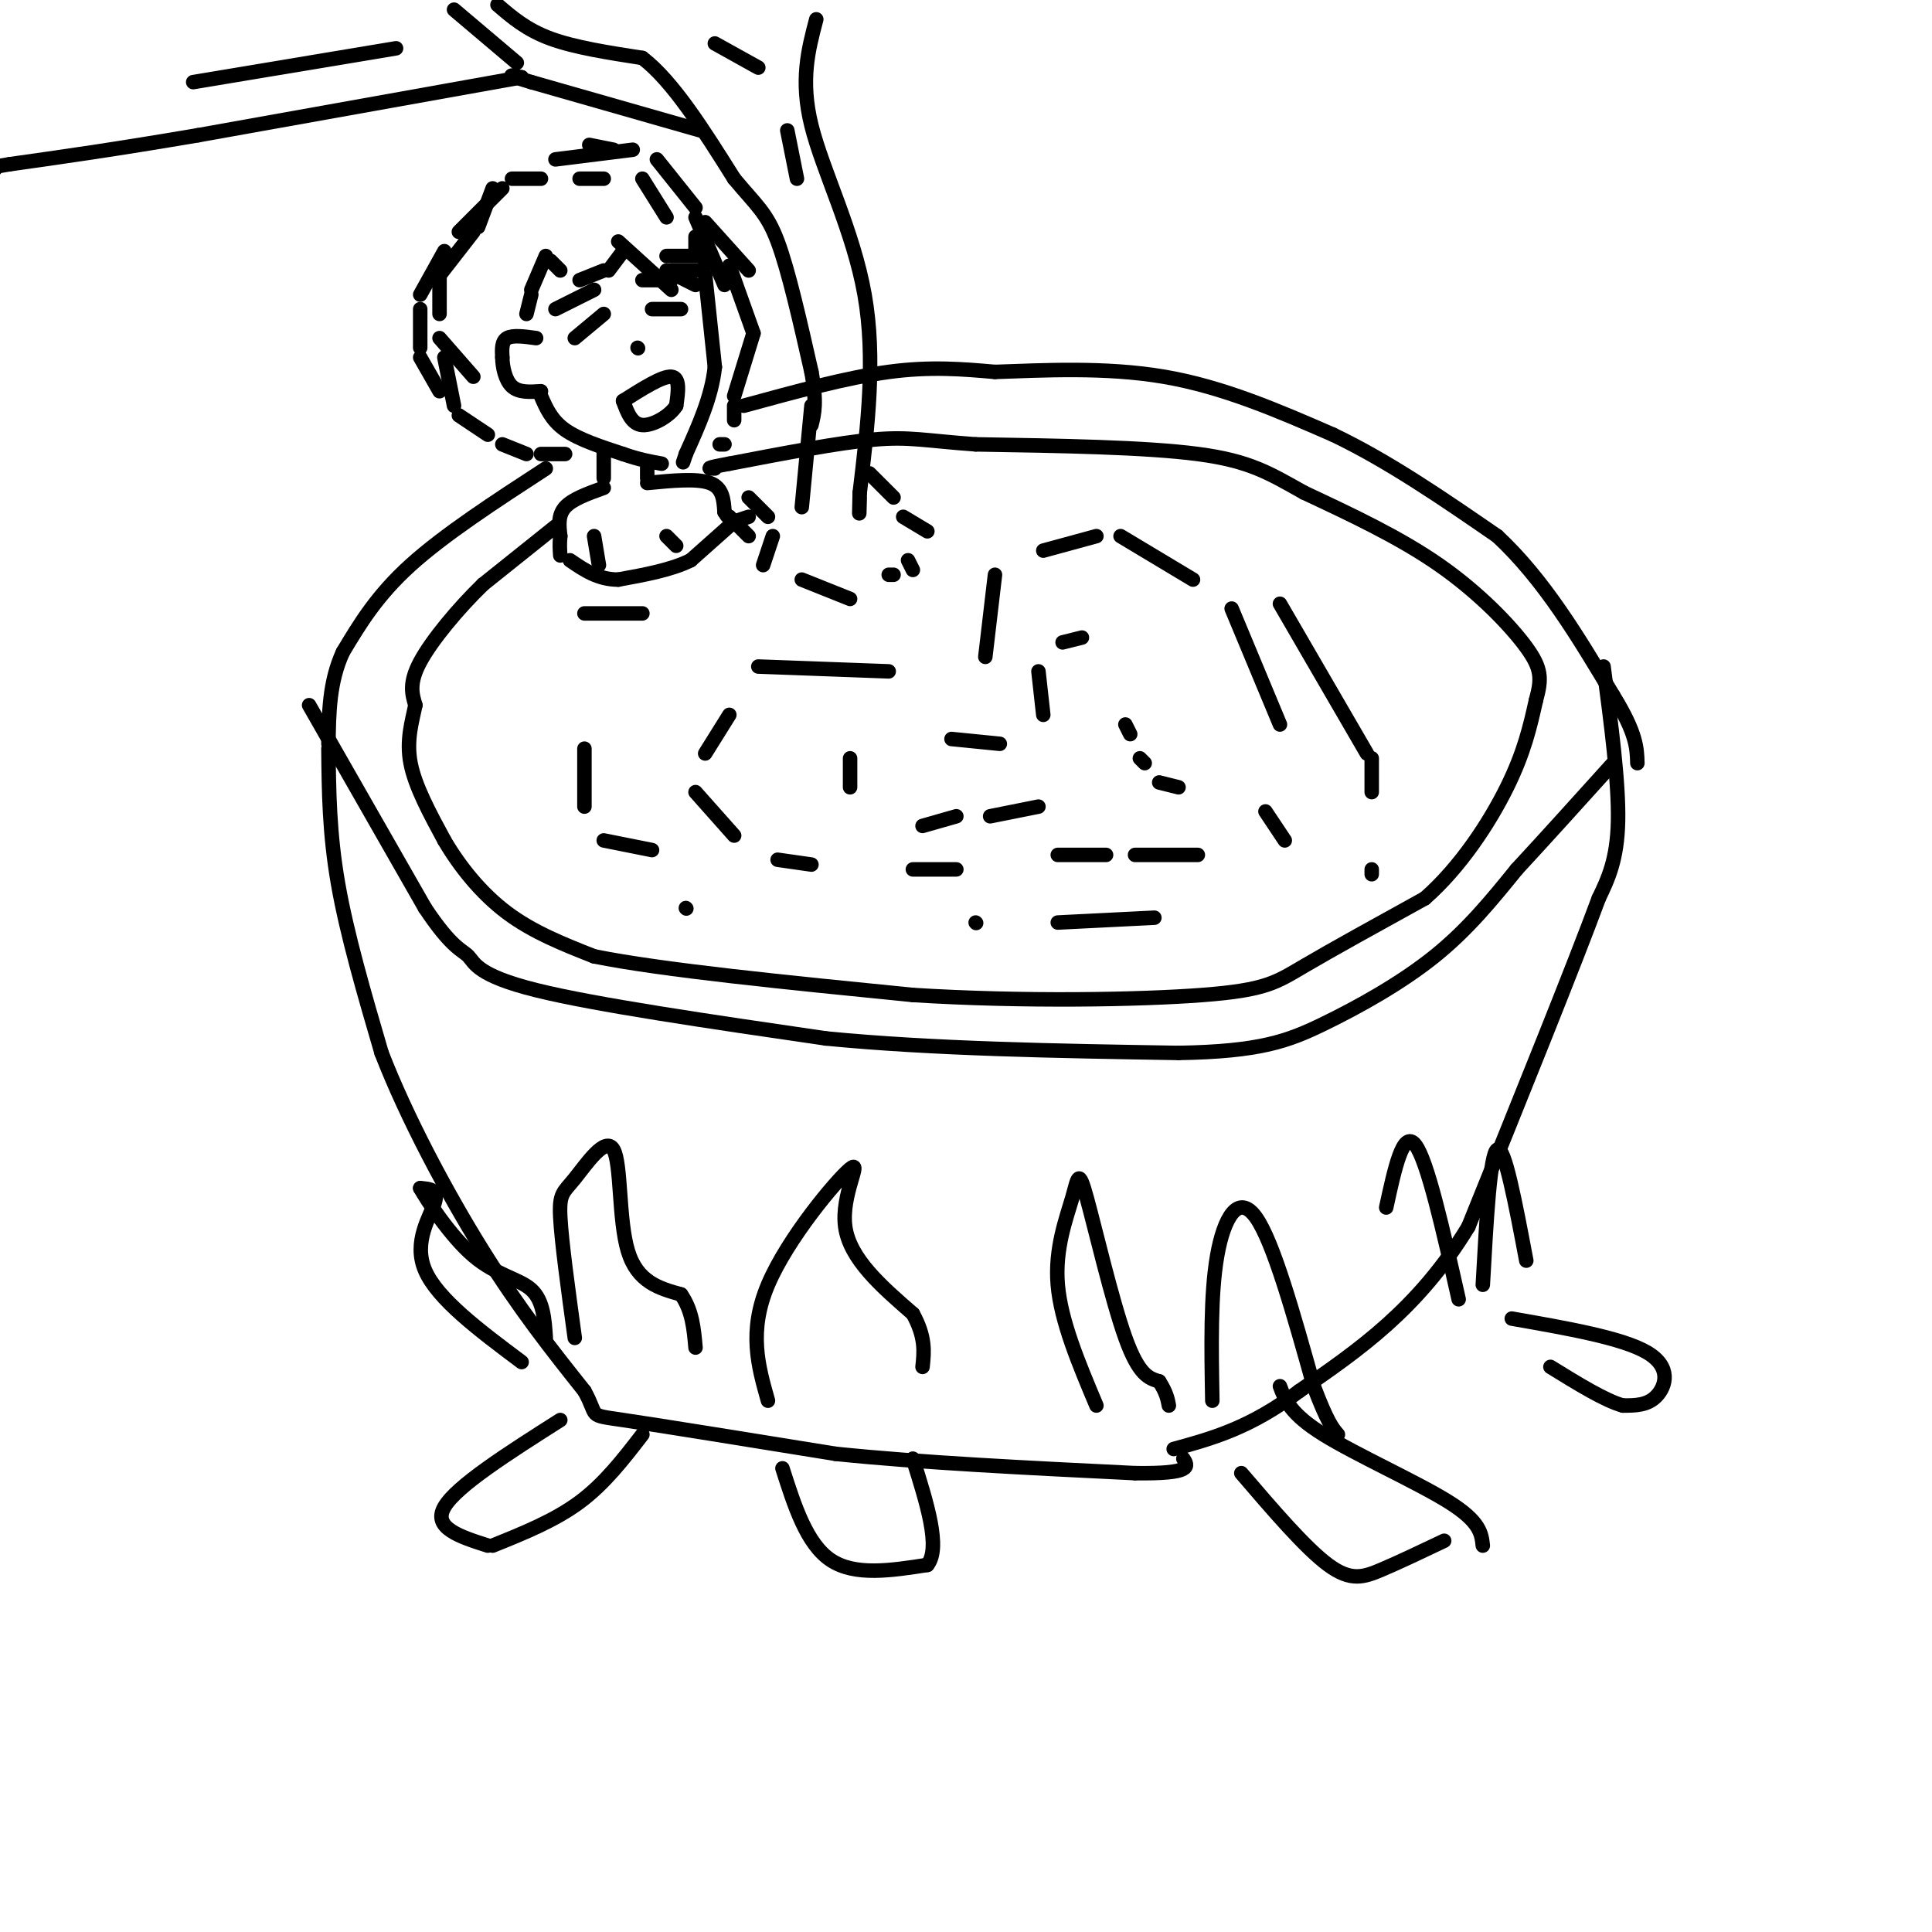 <svg viewBox='0 0 400 400' version='1.1' xmlns='http://www.w3.org/2000/svg' xmlns:xlink='http://www.w3.org/1999/xlink'><g fill='none' stroke='#000000' stroke-width='3' stroke-linecap='round' stroke-linejoin='round'><path d='M332,138c1.583,12.000 3.167,24.000 3,32c-0.167,8.000 -2.083,12.000 -4,16'/><path d='M331,186c-5.167,14.000 -16.083,41.000 -27,68'/><path d='M304,254c-10.333,17.000 -22.667,25.500 -35,34'/><path d='M269,288c-10.167,7.667 -18.083,9.833 -26,12'/><path d='M68,155c0.083,8.750 0.167,17.500 2,28c1.833,10.500 5.417,22.750 9,35'/><path d='M79,218c5.133,13.267 13.467,28.933 21,41c7.533,12.067 14.267,20.533 21,29'/><path d='M121,288c3.089,5.533 0.311,4.867 8,6c7.689,1.133 25.844,4.067 44,7'/><path d='M173,301c17.667,1.833 39.833,2.917 62,4'/><path d='M235,305c12.000,0.167 11.000,-1.417 10,-3'/><path d='M98,48c0.000,0.000 -7.000,9.000 -7,9'/><path d='M91,57c0.000,0.000 0.000,8.000 0,8'/><path d='M91,70c0.000,0.000 7.000,8.000 7,8'/><path d='M99,47c0.000,0.000 3.000,-8.000 3,-8'/><path d='M106,37c0.000,0.000 6.000,0.000 6,0'/><path d='M120,37c0.000,0.000 5.000,0.000 5,0'/><path d='M122,30c0.000,0.000 5.000,1.000 5,1'/><path d='M133,37c0.000,0.000 5.000,8.000 5,8'/><path d='M115,33c0.000,0.000 16.000,-2.000 16,-2'/><path d='M136,33c0.000,0.000 8.000,10.000 8,10'/><path d='M144,49c0.000,0.000 0.000,3.000 0,3'/><path d='M146,48c0.000,0.000 0.000,7.000 0,7'/><path d='M146,57c0.000,0.000 2.000,19.000 2,19'/><path d='M148,76c-0.667,6.167 -3.333,12.083 -6,18'/><path d='M142,94c-1.000,3.000 -0.500,1.500 0,0'/><path d='M112,82c1.083,2.500 2.167,5.000 5,7c2.833,2.000 7.417,3.500 12,5'/><path d='M129,94c3.333,1.167 5.667,1.583 8,2'/><path d='M145,53c0.000,0.000 -7.000,0.000 -7,0'/><path d='M128,50c0.000,0.000 11.000,10.000 11,10'/><path d='M139,56c0.000,0.000 6.000,0.000 6,0'/><path d='M144,45c0.000,0.000 6.000,14.000 6,14'/><path d='M138,56c0.000,0.000 6.000,3.000 6,3'/><path d='M129,52c0.000,0.000 -3.000,4.000 -3,4'/><path d='M125,56c0.000,0.000 -5.000,2.000 -5,2'/><path d='M116,56c0.000,0.000 -2.000,-2.000 -2,-2'/><path d='M113,53c0.000,0.000 -3.000,7.000 -3,7'/><path d='M110,61c0.000,0.000 -1.000,4.000 -1,4'/><path d='M111,70c-2.417,-0.333 -4.833,-0.667 -6,0c-1.167,0.667 -1.083,2.333 -1,4'/><path d='M104,74c0.022,1.911 0.578,4.689 2,6c1.422,1.311 3.711,1.156 6,1'/><path d='M92,74c0.000,0.000 2.000,10.000 2,10'/><path d='M95,86c0.000,0.000 6.000,4.000 6,4'/><path d='M104,92c0.000,0.000 5.000,2.000 5,2'/><path d='M112,94c0.000,0.000 5.000,0.000 5,0'/><path d='M104,39c0.000,0.000 -9.000,9.000 -9,9'/><path d='M92,52c0.000,0.000 -5.000,9.000 -5,9'/><path d='M87,64c0.000,0.000 0.000,8.000 0,8'/><path d='M87,74c0.000,0.000 4.000,7.000 4,7'/><path d='M146,46c0.000,0.000 9.000,10.000 9,10'/><path d='M151,55c0.000,0.000 5.000,14.000 5,14'/><path d='M156,69c0.000,0.000 -4.000,13.000 -4,13'/><path d='M152,84c0.000,0.000 0.000,3.000 0,3'/><path d='M150,92c0.000,0.000 -1.000,0.000 -1,0'/><path d='M115,64c0.000,0.000 8.000,-4.000 8,-4'/><path d='M133,58c0.000,0.000 6.000,0.000 6,0'/><path d='M119,70c0.000,0.000 6.000,-5.000 6,-5'/><path d='M135,64c0.000,0.000 6.000,0.000 6,0'/><path d='M132,72c0.000,0.000 0.100,0.100 0.1,0.1'/><path d='M129,83c4.083,-2.583 8.167,-5.167 10,-5c1.833,0.167 1.417,3.083 1,6'/><path d='M140,84c-1.222,2.044 -4.778,4.156 -7,4c-2.222,-0.156 -3.111,-2.578 -4,-5'/><path d='M125,93c0.000,0.000 0.000,6.000 0,6'/><path d='M134,96c0.000,0.000 0.000,3.000 0,3'/><path d='M125,101c-3.250,1.167 -6.500,2.333 -8,4c-1.500,1.667 -1.250,3.833 -1,6'/><path d='M116,111c-0.167,1.667 -0.083,2.833 0,4'/><path d='M134,100c5.167,-0.500 10.333,-1.000 13,0c2.667,1.000 2.833,3.500 3,6'/><path d='M150,106c0.667,1.167 0.833,1.083 1,1'/><path d='M155,107c0.000,0.000 -3.000,1.000 -3,1'/><path d='M151,107c0.000,0.000 4.000,4.000 4,4'/><path d='M152,108c0.000,0.000 -9.000,8.000 -9,8'/><path d='M143,116c-4.000,2.000 -9.500,3.000 -15,4'/><path d='M128,120c-4.167,0.000 -7.083,-2.000 -10,-4'/><path d='M123,111c0.000,0.000 1.000,6.000 1,6'/><path d='M138,111c0.000,0.000 2.000,2.000 2,2'/><path d='M155,103c0.000,0.000 4.000,4.000 4,4'/><path d='M160,111c0.000,0.000 -2.000,6.000 -2,6'/><path d='M121,127c0.000,0.000 12.000,0.000 12,0'/><path d='M115,109c0.000,0.000 -15.000,12.000 -15,12'/><path d='M100,121c-5.178,5.022 -10.622,11.578 -13,16c-2.378,4.422 -1.689,6.711 -1,9'/><path d='M86,146c-0.689,3.356 -1.911,7.244 -1,12c0.911,4.756 3.956,10.378 7,16'/><path d='M92,174c3.178,5.422 7.622,10.978 13,15c5.378,4.022 11.689,6.511 18,9'/><path d='M123,198c14.000,2.833 40.000,5.417 66,8'/><path d='M189,206c22.833,1.429 46.917,1.000 60,0c13.083,-1.000 15.167,-2.571 21,-6c5.833,-3.429 15.417,-8.714 25,-14'/><path d='M295,186c7.400,-6.489 13.400,-15.711 17,-23c3.600,-7.289 4.800,-12.644 6,-18'/><path d='M318,145c1.214,-4.440 1.250,-6.542 -2,-11c-3.250,-4.458 -9.786,-11.274 -18,-17c-8.214,-5.726 -18.107,-10.363 -28,-15'/><path d='M270,102c-7.200,-4.022 -11.200,-6.578 -22,-8c-10.800,-1.422 -28.400,-1.711 -46,-2'/><path d='M202,92c-10.489,-0.756 -13.711,-1.644 -21,-1c-7.289,0.644 -18.644,2.822 -30,5'/><path d='M151,96c-5.500,1.000 -4.250,1.000 -3,1'/><path d='M113,97c-10.500,6.833 -21.000,13.667 -28,20c-7.000,6.333 -10.500,12.167 -14,18'/><path d='M71,135c-2.833,6.167 -2.917,12.583 -3,19'/><path d='M154,84c10.667,-2.917 21.333,-5.833 30,-7c8.667,-1.167 15.333,-0.583 22,0'/><path d='M206,77c9.644,-0.311 22.756,-1.089 35,1c12.244,2.089 23.622,7.044 35,12'/><path d='M276,90c11.500,5.500 22.750,13.250 34,21'/><path d='M310,111c9.667,9.000 16.833,21.000 24,33'/><path d='M334,144c4.833,7.833 4.917,10.917 5,14'/><path d='M64,146c0.000,0.000 24.000,42.000 24,42'/><path d='M88,188c5.631,8.464 7.708,8.625 9,10c1.292,1.375 1.798,3.964 14,7c12.202,3.036 36.101,6.518 60,10'/><path d='M171,215c22.167,2.167 47.583,2.583 73,3'/><path d='M244,218c16.917,-0.274 22.708,-2.458 30,-6c7.292,-3.542 16.083,-8.440 23,-14c6.917,-5.560 11.958,-11.780 17,-18'/><path d='M314,180c6.167,-6.667 13.083,-14.333 20,-22'/><path d='M103,1c3.000,2.583 6.000,5.167 11,7c5.000,1.833 12.000,2.917 19,4'/><path d='M133,12c6.333,4.833 12.667,14.917 19,25'/><path d='M152,37c4.644,5.578 6.756,7.022 9,13c2.244,5.978 4.622,16.489 7,27'/><path d='M168,77c1.167,6.333 0.583,8.667 0,11'/><path d='M169,4c-1.667,6.311 -3.333,12.622 -1,22c2.333,9.378 8.667,21.822 11,35c2.333,13.178 0.667,27.089 -1,41'/><path d='M178,102c-0.167,7.000 -0.083,4.000 0,1'/><path d='M168,84c0.000,0.000 -2.000,21.000 -2,21'/><path d='M180,98c0.000,0.000 5.000,5.000 5,5'/><path d='M187,107c0.000,0.000 5.000,3.000 5,3'/><path d='M188,116c0.000,0.000 1.000,2.000 1,2'/><path d='M166,120c0.000,0.000 10.000,4.000 10,4'/><path d='M184,119c0.000,0.000 1.000,0.000 1,0'/><path d='M145,27c0.000,0.000 -35.000,-10.000 -35,-10'/><path d='M110,17c-6.167,-1.833 -4.083,-1.417 -2,-1'/><path d='M108,16c0.000,0.000 -67.000,12.000 -67,12'/><path d='M41,28c-17.667,3.000 -28.333,4.500 -39,6'/><path d='M2,34c-7.000,1.167 -5.000,1.083 -3,1'/><path d='M94,2c0.000,0.000 13.000,11.000 13,11'/><path d='M82,10c0.000,0.000 -42.000,7.000 -42,7'/><path d='M148,9c0.000,0.000 9.000,5.000 9,5'/><path d='M163,27c0.000,0.000 2.000,10.000 2,10'/><path d='M204,136c0.000,0.000 2.000,-17.000 2,-17'/><path d='M216,114c0.000,0.000 11.000,-3.000 11,-3'/><path d='M232,111c0.000,0.000 15.000,9.000 15,9'/><path d='M255,126c0.000,0.000 10.000,24.000 10,24'/><path d='M184,139c0.000,0.000 -27.000,-1.000 -27,-1'/><path d='M151,148c0.000,0.000 -5.000,8.000 -5,8'/><path d='M144,164c0.000,0.000 8.000,9.000 8,9'/><path d='M161,178c0.000,0.000 7.000,1.000 7,1'/><path d='M189,180c0.000,0.000 9.000,0.000 9,0'/><path d='M219,177c0.000,0.000 10.000,0.000 10,0'/><path d='M235,177c0.000,0.000 13.000,0.000 13,0'/><path d='M262,168c0.000,0.000 4.000,6.000 4,6'/><path d='M207,154c0.000,0.000 -10.000,-1.000 -10,-1'/><path d='M176,157c0.000,0.000 0.000,6.000 0,6'/><path d='M191,171c0.000,0.000 7.000,-2.000 7,-2'/><path d='M205,169c0.000,0.000 10.000,-2.000 10,-2'/><path d='M216,148c0.000,0.000 -1.000,-9.000 -1,-9'/><path d='M220,133c0.000,0.000 4.000,-1.000 4,-1'/><path d='M233,150c0.000,0.000 1.000,2.000 1,2'/><path d='M236,157c0.000,0.000 1.000,1.000 1,1'/><path d='M240,162c0.000,0.000 4.000,1.000 4,1'/><path d='M121,155c0.000,0.000 0.000,12.000 0,12'/><path d='M125,174c0.000,0.000 10.000,2.000 10,2'/><path d='M265,125c0.000,0.000 18.000,31.000 18,31'/><path d='M284,157c0.000,0.000 0.000,7.000 0,7'/><path d='M284,180c0.000,0.000 0.000,1.000 0,1'/><path d='M219,191c0.000,0.000 20.000,-1.000 20,-1'/><path d='M202,191c0.000,0.000 0.100,0.100 0.1,0.1'/><path d='M142,188c0.000,0.000 0.100,0.100 0.1,0.1'/><path d='M116,294c-10.750,6.833 -21.500,13.667 -24,18c-2.500,4.333 3.250,6.167 9,8'/><path d='M102,320c6.417,-2.583 12.833,-5.167 18,-9c5.167,-3.833 9.083,-8.917 13,-14'/><path d='M265,287c1.067,2.867 2.133,5.733 9,10c6.867,4.267 19.533,9.933 26,14c6.467,4.067 6.733,6.533 7,9'/><path d='M257,305c6.667,7.778 13.333,15.556 18,19c4.667,3.444 7.333,2.556 11,1c3.667,-1.556 8.333,-3.778 13,-6'/><path d='M313,273c11.444,2.000 22.889,4.000 28,7c5.111,3.000 3.889,7.000 2,9c-1.889,2.000 -4.444,2.000 -7,2'/><path d='M336,291c-3.667,-1.000 -9.333,-4.500 -15,-8'/><path d='M162,304c2.500,7.833 5.000,15.667 10,19c5.000,3.333 12.500,2.167 20,1'/><path d='M192,324c2.833,-3.500 -0.083,-12.750 -3,-22'/><path d='M108,282c-8.733,-6.533 -17.467,-13.067 -20,-19c-2.533,-5.933 1.133,-11.267 2,-14c0.867,-2.733 -1.067,-2.867 -3,-3'/><path d='M87,246c1.345,2.405 6.208,9.917 11,14c4.792,4.083 9.512,4.738 12,7c2.488,2.262 2.744,6.131 3,10'/><path d='M119,277c-1.372,-9.995 -2.743,-19.990 -3,-25c-0.257,-5.010 0.601,-5.033 3,-8c2.399,-2.967 6.338,-8.876 8,-6c1.662,2.876 1.046,14.536 3,21c1.954,6.464 6.477,7.732 11,9'/><path d='M141,268c2.333,3.333 2.667,7.167 3,11'/><path d='M159,290c-2.036,-7.179 -4.071,-14.357 0,-24c4.071,-9.643 14.250,-21.750 17,-24c2.750,-2.250 -1.929,5.357 -1,12c0.929,6.643 7.464,12.321 14,18'/><path d='M189,272c2.667,4.833 2.333,7.917 2,11'/><path d='M227,291c-3.683,-8.745 -7.365,-17.490 -8,-25c-0.635,-7.510 1.778,-13.786 3,-18c1.222,-4.214 1.252,-6.365 3,0c1.748,6.365 5.214,21.247 8,29c2.786,7.753 4.893,8.376 7,9'/><path d='M240,286c1.500,2.333 1.750,3.667 2,5'/><path d='M251,290c-0.200,-11.000 -0.400,-22.000 1,-30c1.400,-8.000 4.400,-13.000 8,-8c3.600,5.000 7.800,20.000 12,35'/><path d='M272,287c2.833,7.500 3.917,8.750 5,10'/><path d='M287,250c1.750,-8.083 3.500,-16.167 6,-13c2.500,3.167 5.750,17.583 9,32'/><path d='M307,266c0.750,-13.583 1.500,-27.167 3,-28c1.500,-0.833 3.750,11.083 6,23'/></g>
</svg>